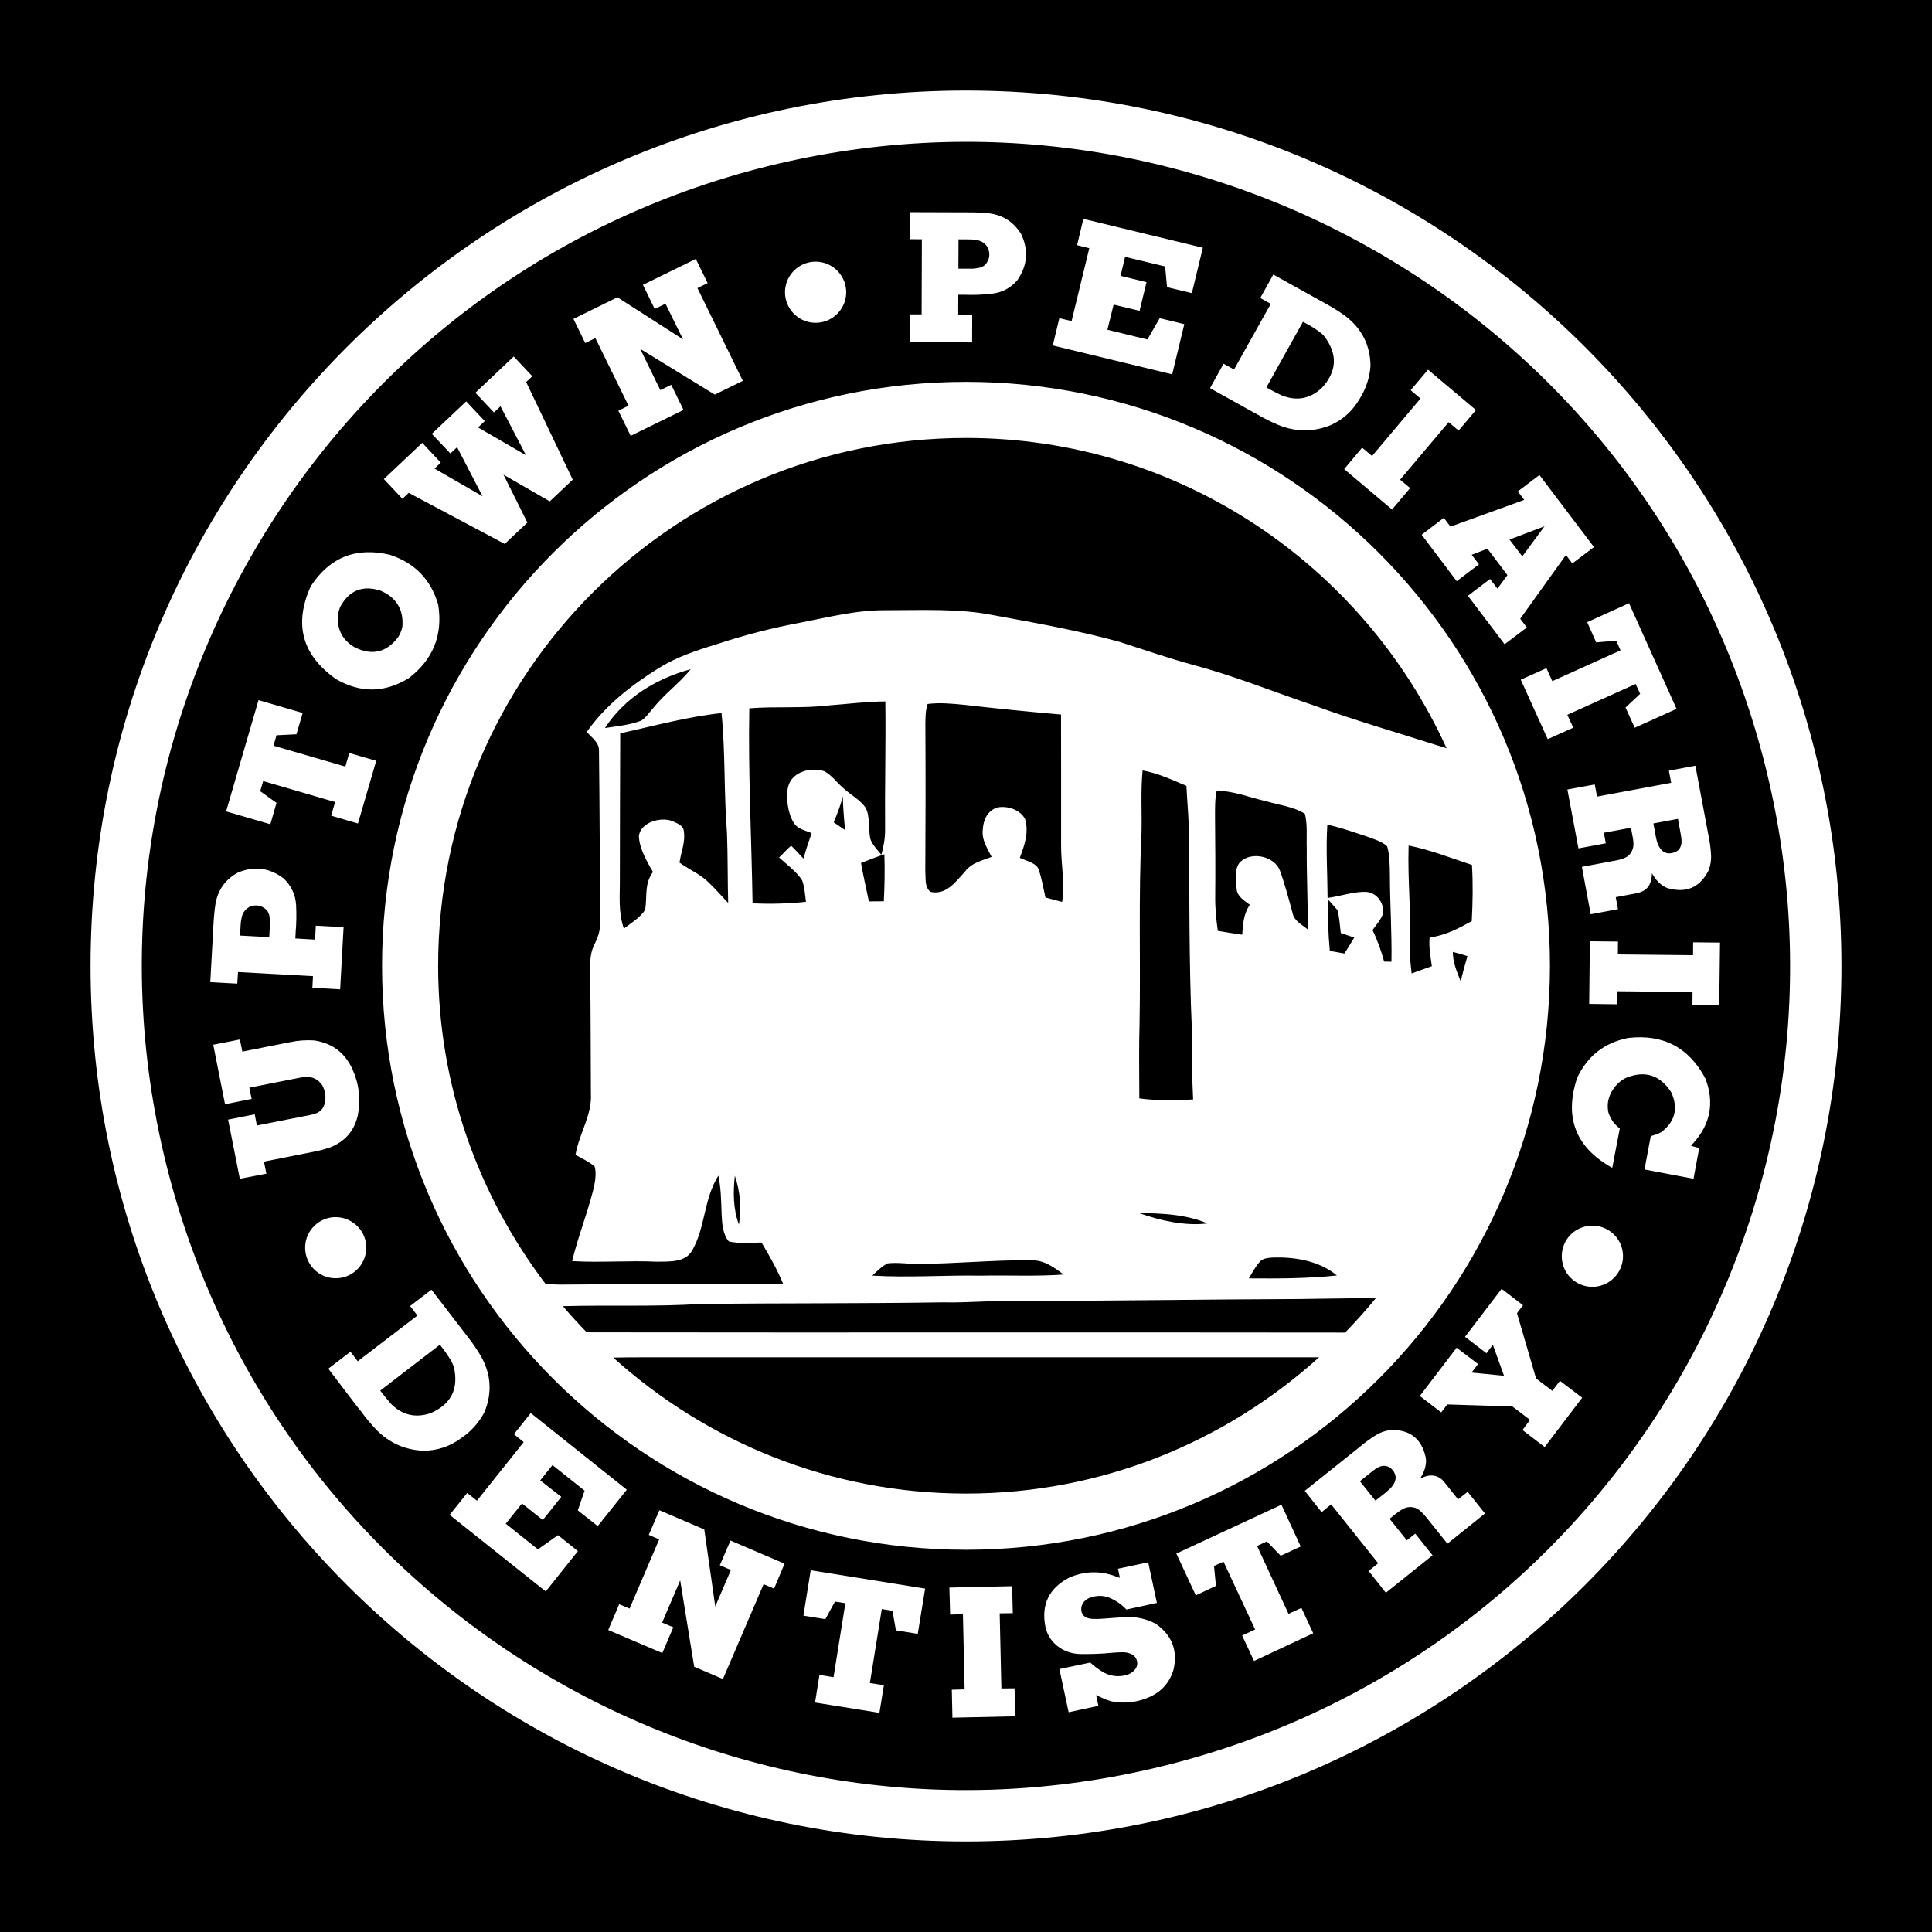 <?xml version="1.0" encoding="iso-8859-1"?>
<!-- Generator: Adobe Illustrator 16.0.0, SVG Export Plug-In . SVG Version: 6.00 Build 0)  -->
<!DOCTYPE svg PUBLIC "-//W3C//DTD SVG 1.1//EN" "http://www.w3.org/Graphics/SVG/1.1/DTD/svg11.dtd">
<svg version="1.1" id="Layer_1" xmlns="http://www.w3.org/2000/svg" xmlns:xlink="http://www.w3.org/1999/xlink" x="0px" y="0px"
	 width="32px" height="32px" viewBox="0 0 32 32" style="enable-background:new 0 0 32 32;" xml:space="preserve">
<path d="M14.335,13.374c-0.093-0.131-0.264-0.221-0.381-0.333c-0.097-0.086-0.184-0.205-0.298-0.266
	c-0.224-0.076-0.538,0.007-0.601,0.252c-0.043,0.167-0.007,0.442,0.087,0.591c0.065,0.117,0.186,0.13,0.301,0.182
	c-0.049,0.14-0.096,0.279-0.134,0.421c-0.069-0.069-0.132-0.146-0.205-0.213c-0.073,0.059-0.129,0.131-0.2,0.194
	c0.129,0.118,0.288,0.233,0.382,0.379c0.041,0.112,0.048,0.238,0.063,0.356c-0.294,0.031-0.587,0.038-0.884,0.026
	c-0.017-1.079-0.075-2.152-0.054-3.231c0.448-0.036,0.888,0.005,1.333-0.05c0.307-0.022,0.613-0.063,0.92-0.064
	c0.009,0.709-0.01,1.419-0.004,2.128c0.001,0.142-0.025,0.277-0.062,0.412c-0.062-0.078-0.144-0.16-0.179-0.253
	C14.376,13.741,14.418,13.526,14.335,13.374z M23.355,15.748c-0.003,0.125,0.012,0.25,0.026,0.375
	c0.112-0.04,0.223-0.081,0.335-0.12c-0.022-0.16-0.052-0.312-0.037-0.475c0.265-0.035,0.471-0.147,0.698-0.271
	c0.016-0.311,0.022-0.621,0.003-0.931c-0.346-0.113-0.691-0.251-1.049-0.321C23.312,14.584,23.378,15.167,23.355,15.748z
	 M18.871,18.193c0.295,0.039,0.594,0.036,0.891,0.017c-0.021-0.386-0.02-0.774-0.021-1.161c-0.049-1.118-0.038-2.238-0.051-3.356
	c-0.007-0.226-0.029-0.451-0.039-0.677c-0.233-0.097-0.475-0.212-0.726-0.255c-0.033,0.342-0.01,0.689-0.018,1.032
	c-0.051,1.046-0.014,2.098-0.032,3.145C18.862,17.354,18.87,17.772,18.871,18.193z M12.613,20.58
	c-0.175,0.001-0.37,0.022-0.541-0.018c-0.104-0.118-0.113-0.312-0.12-0.46c-0.007-0.21-0.01-0.421-0.053-0.63
	c-0.245,0.389-0.215,0.862-0.436,1.242c-0.112,0.199-0.375,0.18-0.576,0.184c-0.472-0.023-0.941,0.018-1.411-0.01
	c0.094-0.39,0.244-0.768,0.344-1.156c0.031-0.129,0.066-0.282,0.029-0.412c-0.093-0.078-0.211-0.135-0.317-0.192
	c0.064-0.367,0.278-0.659,0.255-1.024c-0.003-0.636-0.003-1.27-0.011-1.906c0.002-0.192-0.021-0.375,0.069-0.553
	c0.054-0.112,0.097-0.218,0.092-0.346c-0.001-0.951-0.005-1.907-0.016-2.86c0.006-0.143-0.117-0.215-0.202-0.317
	c0.312-0.442,0.733-0.77,1.195-1.058c0.307-0.19,0.64-0.297,0.985-0.403c0.442-0.145,0.884-0.259,1.343-0.345
	c0.486-0.093,0.938-0.213,1.438-0.209c0.58,0.001,1.199-0.032,1.766,0.081c0.7,0.128,1.409,0.254,2.094,0.442
	c0.405,0.13,0.806,0.27,1.216,0.381c0.682,0.181,1.338,0.448,2.008,0.674c0.664,0.243,1.344,0.438,2.021,0.654
	c0.059,0.017,0.117,0.036,0.175,0.055C22.584,9.365,19.542,7.254,16,7.254c-4.828,0-8.743,3.914-8.743,8.742
	c0,1.981,0.667,3.802,1.778,5.268c0.079,0.009,0.16,0.011,0.236,0.013c1.233-0.011,2.468,0.006,3.701-0.011
	C12.873,21.027,12.746,20.802,12.613,20.58z M19.999,20.264c-0.341-0.149-0.76-0.17-1.131-0.171
	C19.215,20.216,19.627,20.31,19.999,20.264z M13.996,13.748c-0.016-0.187-0.033-0.373-0.036-0.559
	c-0.037,0.148-0.091,0.29-0.151,0.431C13.871,13.663,13.934,13.706,13.996,13.748z M17.208,14.417
	c0.05,0.144,0.074,0.301,0.108,0.448c0.091,0.024,0.184,0.051,0.276,0.074c0.048-0.32-0.019-0.626-0.017-0.946
	c-0.001-0.718,0.002-1.438-0.001-2.158c-0.531-0.046-1.062-0.099-1.594-0.16c-0.201-0.02-0.415-0.041-0.616-0.015
	c-0.035,0.105-0.035,0.216-0.037,0.326c0.005,0.82,0.004,1.64-0.001,2.459c0.011,0.119-0.015,0.236,0.083,0.327
	c0.266,0.058,0.417-0.166,0.57-0.331c0.114-0.151,0.274-0.182,0.445-0.248c-0.075-0.153-0.165-0.275-0.146-0.453
	c0.01-0.155,0.069-0.303,0.231-0.363c0.171-0.04,0.395,0.035,0.472,0.194c0.061,0.225-0.012,0.429-0.09,0.638
	C16.996,14.259,17.18,14.294,17.208,14.417z M12.239,20.284c0.042-0.273,0.023-0.548-0.068-0.81
	C12.142,19.752,12.142,20.021,12.239,20.284z M16.243,21.129c0.457-0.01,0.919,0.015,1.375-0.019
	c-0.168-0.123-0.318-0.239-0.54-0.236c-0.623-0.007-1.254,0.059-1.876,0.06c-0.166,0.002-0.338-0.029-0.502-0.008
	c-0.1,0.053-0.172,0.128-0.252,0.202C15.044,21.164,15.642,21.119,16.243,21.129z M14.639,14.928c0.013-0.26,0.018-0.52,0.009-0.779
	c-0.13,0.044-0.258,0.096-0.387,0.145c0.038,0.213,0.086,0.424,0.131,0.636C14.474,14.929,14.557,14.929,14.639,14.928z
	 M11.714,14.594c0.123,0.114,0.231,0.241,0.347,0.362c-0.011-0.388-0.005-0.775-0.02-1.164c-0.053-0.66-0.024-1.321-0.09-1.981
	c-0.566,0.059-1.123,0.214-1.678,0.335c-0.003,0.8-0.006,1.598-0.006,2.397c0.003,0.29-0.031,0.556,0.066,0.838
	c0.118-0.094,0.278-0.185,0.353-0.315c0.037-0.227-0.019-0.419,0.129-0.623c-0.103-0.177-0.226-0.39-0.233-0.595
	c0.025-0.225,0.354-0.322,0.548-0.25c0.075,0.035,0.189,0.07,0.195,0.164c0.032,0.189-0.046,0.345-0.07,0.526
	C11.411,14.4,11.58,14.471,11.714,14.594z M4.468,15.362l0.002-0.035c0.003-0.052,0-0.102-0.007-0.152
	c-0.007-0.036-0.021-0.069-0.043-0.099c-0.08-0.078-0.172-0.099-0.278-0.06c-0.071,0.036-0.117,0.092-0.137,0.169
	c-0.011,0.049-0.019,0.1-0.02,0.15l-0.01,0.161l0.485,0.026L4.468,15.362z M5.878,10.723c0.288,0.141,0.529,0.083,0.72-0.175
	c0.033-0.053,0.055-0.11,0.067-0.172c0.021-0.283-0.101-0.481-0.362-0.593c-0.296-0.095-0.519-0.006-0.668,0.268
	c-0.024,0.059-0.038,0.12-0.041,0.183C5.594,10.452,5.688,10.614,5.878,10.723z M16.07,4.451c0.051,0,0.102-0.005,0.151-0.016
	c0.037-0.009,0.069-0.025,0.096-0.049c0.074-0.083,0.089-0.177,0.045-0.281c-0.039-0.07-0.098-0.112-0.176-0.127
	c-0.05-0.009-0.099-0.014-0.151-0.013l-0.159-0.001l-0.002,0.486l0.161,0H16.07z M21.891,6.428c0.251-0.27,0.27-0.553,0.049-0.851
	c-0.027-0.033-0.06-0.062-0.094-0.087c-0.084-0.06-0.172-0.113-0.265-0.16l-0.606,1.087c0.081,0.047,0.166,0.091,0.25,0.13
	C21.474,6.648,21.694,6.608,21.891,6.428z M7.465,22.527c-0.054-0.088-0.113-0.172-0.179-0.254l-0.988,0.76
	c0.055,0.074,0.115,0.146,0.178,0.219c0.187,0.188,0.407,0.239,0.658,0.154c0.338-0.147,0.466-0.401,0.384-0.763
	C7.505,22.604,7.486,22.563,7.465,22.527z M21.13,20.828c-0.085,0.003-0.202,0.001-0.263,0.07c-0.074,0.081-0.127,0.185-0.182,0.276
	c0.482,0.004,0.975,0.003,1.458-0.048C21.869,20.896,21.483,20.822,21.13,20.828z M24.193,16.253
	c0.034-0.139,0.071-0.278,0.113-0.417c-0.08-0.025-0.161-0.05-0.242-0.069C24.063,15.941,24.13,16.092,24.193,16.253z M21.2,14.421
	c0.084,0.232,0.147,0.472,0.211,0.709c0.024,0.123,0.157,0.188,0.249,0.264c0.004-0.45-0.02-0.901-0.016-1.352
	c-0.007-0.185,0.015-0.384-0.031-0.563c-0.18-0.116-0.425-0.145-0.63-0.205c-0.269-0.06-0.552-0.177-0.831-0.176
	c-0.031,0.142-0.027,0.297-0.027,0.443c0.004,0.433,0.007,0.867,0.003,1.302c-0.003,0.193,0.016,0.384,0.043,0.575
	c0.135,0.023,0.269,0.045,0.404,0.064c0.012-0.181,0.022-0.34,0.125-0.496c-0.089-0.069-0.208-0.138-0.217-0.258
	c-0.011-0.136-0.045-0.346,0.061-0.453C20.731,14.097,21.111,14.182,21.2,14.421z M22.976,14.018
	c-0.086-0.083-0.228-0.121-0.339-0.164c-0.217-0.07-0.431-0.149-0.652-0.194c-0.026,0.403,0.002,0.81,0.004,1.213
	c0.209-0.028,0.425-0.106,0.635-0.101c0.188,0.011,0.307,0.197,0.283,0.363c-0.037,0.098-0.111,0.185-0.174,0.27
	c0.082,0.167,0.144,0.343,0.193,0.522c0.041,0,0.082,0.001,0.121,0.002c0.008-0.479-0.025-0.956-0.026-1.436
	C23.019,14.338,23.019,14.168,22.976,14.018z M22.431,15.529c-0.073-0.025-0.148-0.051-0.223-0.075
	c-0.018-0.127-0.021-0.259-0.056-0.381c-0.049-0.056-0.1-0.111-0.147-0.166c-0.017,0.278-0.005,0.563,0.021,0.843
	c0.079,0.014,0.162,0.029,0.242,0.043C22.322,15.706,22.378,15.618,22.431,15.529z M29.202,12.544
	c1.907,7.292-2.454,14.749-9.746,16.658c-7.292,1.907-14.749-2.454-16.659-9.746c-1.909-7.292,2.456-14.75,9.747-16.659
	C19.837,0.889,27.293,5.253,29.202,12.544z M23.528,6.601l-0.802,0.952l-0.165-0.138L22.264,7.77l0.793,0.669l0.299-0.355
	L23.19,7.945l0.804-0.952l0.165,0.139l0.288-0.34l-0.794-0.669l-0.288,0.34L23.528,6.601z M20.042,6.429l0.707,0.394l0.074,0.04
	c0.114,0.068,0.231,0.125,0.354,0.177c0.281,0.114,0.564,0.117,0.849,0.008c0.214-0.093,0.378-0.241,0.495-0.443
	c0.104-0.167,0.166-0.351,0.179-0.548c-0.005-0.34-0.144-0.613-0.414-0.821c-0.105-0.076-0.216-0.146-0.331-0.208L21.09,4.547
	l-0.216,0.389l0.174,0.097L20.44,6.12l-0.174-0.096L20.042,6.429z M17.437,5.722l1.978,0.478l0.201-0.831l-0.408-0.099l-0.203,0.353
	l-0.663-0.161l0.103-0.417l0.43,0.103l0.115-0.475l-0.43-0.104l0.075-0.315l0.663,0.159l0.032,0.343l0.411,0.099l0.182-0.752
	l-1.979-0.478l-0.104,0.436l0.202,0.05l-0.293,1.207L17.546,5.27L17.437,5.722z M15.072,5.669l1.029,0.002l0.002-0.461l-0.232-0.001
	l0.001-0.327h0.103c0.153,0.006,0.305,0,0.457-0.018c0.17-0.02,0.309-0.095,0.419-0.224c0.168-0.243,0.188-0.498,0.062-0.764
	c-0.125-0.202-0.305-0.316-0.539-0.344c-0.118-0.012-0.236-0.016-0.354-0.015l-0.943-0.003l-0.002,0.448l0.194,0.001l-0.004,1.244
	l-0.194,0V5.669z M13.007,4.769c-0.039,0.277,0.154,0.533,0.431,0.573c0.276,0.039,0.533-0.153,0.573-0.431
	c0.039-0.276-0.155-0.533-0.431-0.572C13.303,4.299,13.047,4.493,13.007,4.769z M9.498,5.282l0.195,0.4L9.861,5.6l0.549,1.12
	l-0.168,0.083l0.204,0.416l0.875-0.429l-0.203-0.416l-0.181,0.088l-0.334-0.684l1.236,0.758l0.465-0.228l-0.752-1.536l0.169-0.083
	l-0.196-0.4l-0.876,0.429l0.195,0.399l0.179-0.086l0.29,0.59l-1.086-0.697L9.498,5.282z M6.358,7.935l0.308,0.327L6.77,8.163
	l1.59,0.846l0.375-0.354L8.339,7.862l0.767,0.442l0.38-0.359L8.715,6.328l0.102-0.096L8.509,5.905l-0.635,0.6l0.307,0.326L8.29,6.73
	l0.422,0.81L7.918,7.08l0.111-0.105L7.722,6.648L7.152,7.186L7.46,7.511l0.111-0.104l0.421,0.812L7.197,7.761l0.104-0.099
	L6.994,7.335L6.358,7.935z M5.571,11.251c0.405,0.232,0.806,0.225,1.203-0.021c0.399-0.307,0.562-0.711,0.485-1.211
	C7.14,9.602,6.872,9.324,6.458,9.189C5.897,9.056,5.46,9.23,5.146,9.712C4.863,10.343,5.004,10.854,5.571,11.251z M3.745,13.439
	l0.733,0.213l0.102-0.354l-0.27-0.193l0.049-0.168l1.191,0.347l-0.065,0.226l0.444,0.13l0.302-1.038l-0.446-0.13l-0.065,0.225
	L4.53,12.351l0.05-0.173l0.33-0.016l0.103-0.353l-0.731-0.213L3.745,13.439z M3.483,16.268l0.447,0.024l0.012-0.192l1.242,0.068
	l-0.01,0.192l0.46,0.026l0.057-1.029l-0.46-0.025l-0.013,0.231l-0.326-0.019l0.005-0.103c0.013-0.152,0.015-0.305,0.007-0.457
	c-0.012-0.169-0.08-0.312-0.202-0.431c-0.234-0.18-0.488-0.214-0.76-0.101c-0.209,0.113-0.333,0.286-0.373,0.519
	c-0.018,0.117-0.028,0.234-0.034,0.353L3.483,16.268z M4.412,19.44l-0.04-0.2l0.792-0.157c0.099-0.018,0.195-0.042,0.291-0.074
	c0.252-0.094,0.41-0.271,0.471-0.532c0.052-0.268,0.022-0.524-0.09-0.772c-0.125-0.271-0.334-0.426-0.628-0.472
	c-0.135-0.009-0.27,0-0.402,0.028l-0.792,0.157l-0.041-0.201l-0.441,0.087l0.195,0.985l0.441-0.087l-0.038-0.187L4.9,17.863
	l0.024-0.005c0.047-0.01,0.094-0.017,0.141-0.021c0.117-0.005,0.208,0.043,0.273,0.139c0.056,0.104,0.067,0.21,0.034,0.321
	c-0.012,0.037-0.03,0.067-0.057,0.095c-0.033,0.028-0.069,0.048-0.111,0.058c-0.059,0.019-0.119,0.029-0.18,0.04l-0.769,0.152
	l-0.036-0.185l-0.441,0.087l0.194,0.98L4.412,19.44z M5.591,21.171c0.279-0.016,0.491-0.257,0.475-0.536
	c-0.017-0.278-0.257-0.49-0.537-0.475c-0.279,0.018-0.491,0.257-0.474,0.536C5.072,20.975,5.312,21.189,5.591,21.171z M7.013,24.029
	c0.231-0.001,0.442-0.072,0.628-0.211c0.165-0.111,0.293-0.256,0.385-0.432c0.127-0.315,0.109-0.62-0.056-0.916
	c-0.066-0.113-0.141-0.223-0.221-0.325l-0.603-0.784l-0.353,0.271l0.121,0.158l-0.989,0.757l-0.12-0.158L5.438,22.67l0.492,0.646
	l0.052,0.063c0.078,0.109,0.163,0.209,0.255,0.306C6.45,23.899,6.708,24.016,7.013,24.029z M9.683,24.69l-0.113,0.326l0.33,0.261
	l0.482-0.603l-1.591-1.269l-0.279,0.35l0.162,0.131l-0.774,0.97l-0.162-0.128l-0.29,0.363l1.591,1.268l0.533-0.668l-0.33-0.264
	l-0.332,0.235l-0.533-0.425l0.269-0.335l0.345,0.274l0.306-0.384L8.948,24.52l0.203-0.254L9.683,24.69z M12.995,25.899l-0.896-0.383
	l-0.176,0.409l0.183,0.079l-0.259,0.604l-0.182-1.276l-0.744-0.318l-0.175,0.408l0.172,0.075l-0.49,1.146l-0.172-0.072l-0.182,0.427
	l0.896,0.382l0.182-0.427l-0.185-0.078l0.299-0.699l0.232,1.43l0.476,0.204l0.674-1.571l0.173,0.073L12.995,25.899z M15.323,26.312
	l-1.895-0.304l-0.121,0.752l0.364,0.058l0.159-0.291l0.172,0.027l-0.196,1.226l-0.233-0.039L13.5,28.199l1.066,0.171l0.074-0.458
	l-0.232-0.035l0.197-1.226l0.177,0.028l0.057,0.324l0.362,0.059L15.323,26.312z M16,25.669c5.34,0,9.672-4.331,9.672-9.672
	c0-5.342-4.332-9.672-9.672-9.672c-5.342,0-9.672,4.33-9.672,9.672C6.328,21.338,10.658,25.669,16,25.669z M16.814,28.427
	l-0.01-0.463l-0.218,0.002l-0.028-1.244l0.217-0.003l-0.011-0.447l-1.039,0.023l0.012,0.447l0.212-0.005l0.028,1.244l-0.212,0.006
	l0.01,0.463L16.814,28.427z M19.14,26.893c-0.156-0.082-0.322-0.117-0.5-0.11l-0.366,0.027c-0.062,0.006-0.124,0.007-0.186,0.003
	c-0.034-0.002-0.063-0.008-0.093-0.021c-0.029-0.014-0.054-0.032-0.068-0.06c-0.027-0.061-0.024-0.119,0.009-0.177
	c0.022-0.034,0.054-0.062,0.091-0.081c0.126-0.055,0.252-0.055,0.374,0c0.098,0.047,0.183,0.106,0.256,0.185l0.505-0.11
	l-0.144-0.672l-0.501,0.106l0.032,0.151l-0.072-0.025c-0.258-0.096-0.514-0.088-0.767,0.021c-0.336,0.174-0.467,0.447-0.395,0.815
	c0.032,0.146,0.113,0.262,0.236,0.346c0.104,0.067,0.219,0.103,0.343,0.105c0.176,0.002,0.351-0.003,0.525-0.021
	c0.059-0.005,0.115-0.008,0.175-0.009c0.054,0,0.103,0.01,0.147,0.032c0.036,0.019,0.063,0.044,0.08,0.08
	c0.025,0.062,0.021,0.118-0.021,0.175c-0.039,0.044-0.085,0.075-0.142,0.091c-0.147,0.038-0.284,0.019-0.411-0.063
	c-0.067-0.042-0.131-0.09-0.189-0.144l-0.511,0.108l0.153,0.715l0.493-0.106l-0.038-0.178l0.115,0.053
	c0.045,0.022,0.093,0.038,0.144,0.052c0.221,0.041,0.433,0.015,0.638-0.079c0.193-0.09,0.322-0.238,0.384-0.443
	C19.511,27.338,19.412,27.082,19.14,26.893z M21.751,27.052l-0.195-0.42l-0.214,0.098l-0.521-1.124l0.162-0.076l0.229,0.238
	l0.332-0.153l-0.319-0.692l-1.741,0.809l0.322,0.692l0.334-0.157l-0.032-0.329l0.157-0.072l0.524,1.123l-0.215,0.101l0.197,0.421
	L21.751,27.052z M24.596,25.068l-0.287-0.359l-0.159,0.125l-0.199-0.25c-0.02-0.026-0.041-0.05-0.063-0.074
	c-0.072-0.063-0.154-0.085-0.249-0.064c-0.04,0.01-0.08,0.026-0.118,0.045c0.014-0.021,0.027-0.044,0.037-0.066
	c0.035-0.063,0.055-0.131,0.061-0.201c0.002-0.027,0-0.055-0.004-0.082c-0.068-0.315-0.266-0.469-0.589-0.456
	c-0.09,0.012-0.172,0.043-0.247,0.091c-0.087,0.055-0.169,0.114-0.249,0.182l-0.919,0.734l0.279,0.353l0.158-0.129l0.779,0.976
	l-0.158,0.126l0.285,0.362l0.774-0.62l-0.287-0.359l-0.139,0.11l-0.286-0.356l0.083-0.067c0.041-0.034,0.082-0.064,0.128-0.091
	c0.057-0.032,0.117-0.044,0.18-0.032c0.046,0.008,0.084,0.029,0.115,0.058c0.037,0.032,0.07,0.068,0.102,0.107l0.35,0.437
	L24.596,25.068z M26.206,23.151l-0.368-0.28l-0.127,0.166l-0.269-0.205l-0.316-1.081l0.1-0.132l-0.354-0.272l-0.607,0.795
	l0.356,0.272l0.105-0.141l0.185,0.514l-0.538-0.053l0.109-0.141l-0.356-0.27l-0.609,0.799l0.354,0.272l0.1-0.132l1.078,0.033
	l0.293,0.223l-0.125,0.168l0.368,0.281L26.206,23.151z M26.737,20.452c-0.196-0.199-0.518-0.202-0.718-0.007
	c-0.199,0.196-0.202,0.518-0.007,0.717c0.196,0.2,0.518,0.203,0.718,0.006C26.93,20.971,26.933,20.652,26.737,20.452z
	 M28.007,18.977l0.038-0.041c0.286-0.315,0.353-0.672,0.203-1.07c-0.273-0.517-0.702-0.742-1.282-0.674
	c-0.391,0.078-0.672,0.297-0.843,0.66c-0.219,0.656-0.025,1.155,0.581,1.491l0.125-0.653l-0.027-0.021
	c-0.078-0.065-0.13-0.146-0.161-0.241c-0.026-0.118-0.01-0.229,0.047-0.336c0.055-0.103,0.134-0.182,0.237-0.237
	c0.319-0.131,0.572-0.051,0.758,0.24c0.118,0.267,0.061,0.486-0.172,0.66c-0.056,0.028-0.111,0.048-0.169,0.062l-0.104,0.553
	l0.812,0.154l0.094-0.508L28.007,18.977z M28.489,15.612l-0.445-0.004l-0.002,0.213l-1.245-0.013l0.002-0.213l-0.466-0.005
	l-0.011,1.038l0.465,0.006l0.002-0.216l1.245,0.013l-0.002,0.215l0.444,0.005L28.489,15.612z M28.081,12.683l-0.439,0.082
	l0.038,0.201l-1.228,0.228l-0.038-0.201l-0.453,0.084l0.183,0.975l0.453-0.084l-0.032-0.175l0.449-0.083l0.019,0.104
	c0.012,0.052,0.02,0.103,0.022,0.154c0.004,0.066-0.018,0.125-0.056,0.176c-0.029,0.035-0.065,0.059-0.108,0.073
	c-0.045,0.018-0.091,0.03-0.141,0.038l-0.549,0.103l0.146,0.785l0.452-0.084l-0.037-0.199l0.314-0.059
	c0.033-0.006,0.065-0.013,0.095-0.024c0.09-0.031,0.148-0.094,0.174-0.187c0.01-0.042,0.016-0.084,0.016-0.126
	c0.013,0.022,0.028,0.043,0.042,0.065c0.039,0.061,0.088,0.109,0.148,0.147c0.023,0.014,0.049,0.027,0.074,0.036
	c0.312,0.086,0.538-0.016,0.68-0.306c0.029-0.085,0.042-0.173,0.034-0.263c-0.006-0.103-0.02-0.203-0.041-0.303L28.081,12.683z
	 M26.982,9.991l-0.693,0.314l0.149,0.335l0.333-0.028l0.07,0.16l-1.13,0.51l-0.097-0.215l-0.425,0.191l0.446,0.985l0.423-0.19
	l-0.098-0.214l1.131-0.51l0.075,0.163l-0.242,0.227l0.152,0.335l0.693-0.313L26.982,9.991z M26.401,9.061l-0.903-1.193L25.14,8.139
	l0.106,0.141l-1.222,0.443l-0.109-0.146l-0.368,0.28l0.581,0.769l0.368-0.279l-0.12-0.158l0.261-0.101l0.331,0.438l-0.166,0.224
	L24.68,9.59l-0.367,0.278l0.608,0.803l0.368-0.278l-0.109-0.145l0.757-1.056l0.106,0.14L26.401,9.061z M27.418,13.815
	c0.006,0.034,0.011,0.067,0.02,0.098c0.012,0.052,0.03,0.098,0.061,0.14c0.027,0.042,0.066,0.067,0.112,0.078
	c0.031,0.005,0.062,0.004,0.091-0.004c0.044-0.007,0.082-0.029,0.112-0.063c0.025-0.037,0.038-0.078,0.038-0.123
	c0-0.038-0.004-0.076-0.012-0.115l-0.048-0.263l-0.407,0.076L27.418,13.815z M25.214,9.215l0.368-0.498l-0.58,0.22L25.214,9.215z
	 M10.822,11.724c0.187-0.233,0.431-0.407,0.619-0.64c-0.579,0.156-1.098,0.478-1.421,0.974c0.198-0.029,0.411-0.049,0.598-0.121
	C10.7,11.887,10.758,11.794,10.822,11.724z M22.953,24.281c-0.044-0.007-0.086,0.002-0.125,0.022
	c-0.033,0.018-0.065,0.039-0.096,0.065l-0.208,0.166l0.258,0.321l0.14-0.11c0.026-0.021,0.052-0.041,0.076-0.065
	c0.039-0.03,0.071-0.071,0.096-0.117c0.023-0.044,0.028-0.089,0.016-0.138c-0.012-0.029-0.025-0.055-0.045-0.077
	C23.036,24.312,22.999,24.29,22.953,24.281z M22.279,22.072c0.179-0.186,0.351-0.375,0.512-0.574
	c-0.432,0.005-0.862,0.012-1.293,0.018c-1.546,0.005-3.086,0.032-4.632,0.031c-0.417-0.01-0.831,0.034-1.249,0.024
	c-1.335,0.021-2.669,0.012-4.004,0.026c-0.761,0.049-1.526,0.016-2.29,0.037c0.125,0.147,0.255,0.29,0.39,0.428
	c0.023,0.004,0.049,0.008,0.076,0.006C13.896,22.074,18.166,22.066,22.279,22.072z M21.848,22.481c-3.568,0-7.134,0-10.703,0
	c-0.33,0.002-0.66-0.003-0.988,0.005c1.549,1.396,3.594,2.252,5.843,2.252C18.252,24.738,20.298,23.881,21.848,22.481z M32,0v32H0V0
	H32z M30.5,16c0-8.008-6.492-14.5-14.5-14.5S1.5,7.992,1.5,16S7.992,30.5,16,30.5S30.5,24.008,30.5,16z"/>
</svg>
